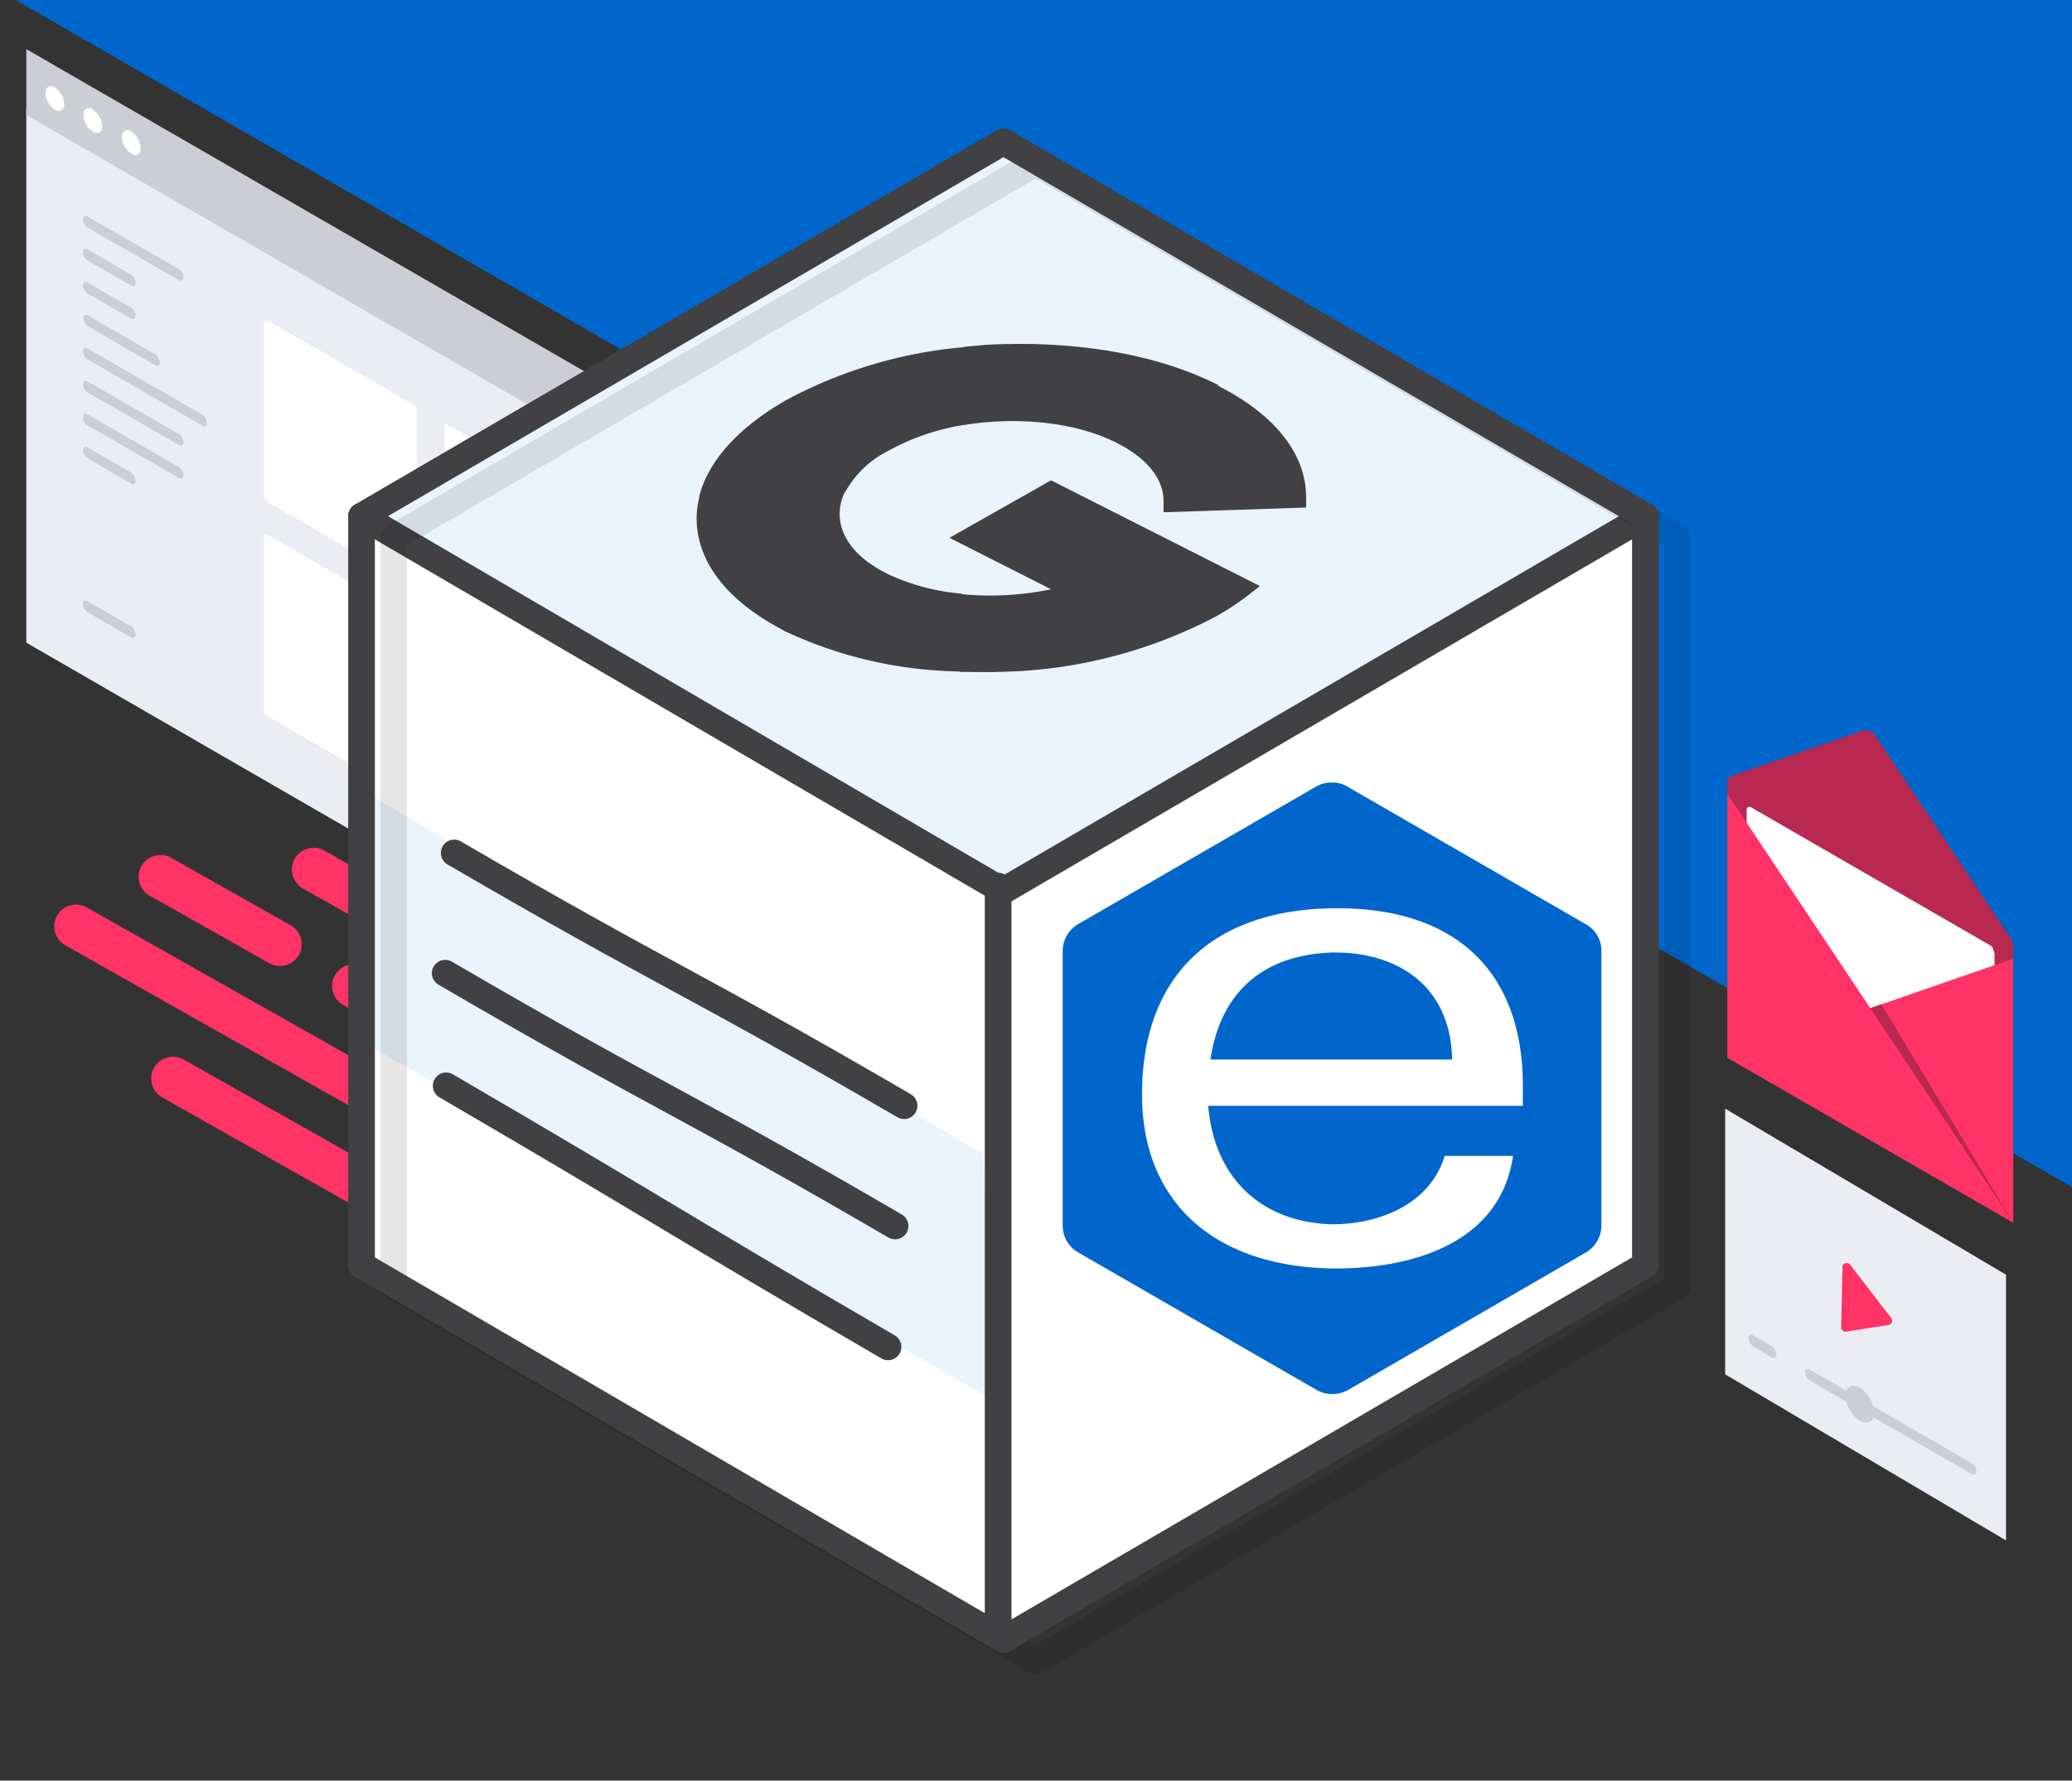 <svg id="Layer_1" data-name="Layer 1" xmlns="http://www.w3.org/2000/svg" viewBox="0 0 377 324"><rect x="0" y="0" width="377" height="324" fill="#333333" stroke="none"/><defs><style>.cls-1,.cls-6{fill:#eaeef3;}.cls-2,.cls-4{fill:#cbcfd5;}.cls-13,.cls-3,.cls-9{fill:#fff;}.cls-3,.cls-4,.cls-6,.cls-7{fill-rule:evenodd;}.cls-5{fill:#06c;}.cls-10,.cls-7{fill:#f36;}.cls-8{fill:#b92850;}.cls-11,.cls-14,.cls-16{fill:none;}.cls-11{stroke:#f36;stroke-width:7.92px;}.cls-11,.cls-13,.cls-14,.cls-16{stroke-linecap:round;stroke-linejoin:round;}.cls-12{fill:#eaf4fc;}.cls-13,.cls-14{stroke:#414042;}.cls-13,.cls-14,.cls-16{stroke-width:4.85px;}.cls-15{opacity:0.1;}.cls-16{stroke:#000;}.cls-17{fill:#414042;}</style></defs><title>Artboard 1 copy 8</title><path class="cls-1" d="M4.79,19.94v97l114.3,66v-97Z"/><path class="cls-2" d="M119.09,86.94l-114.3-66v-12l114.3,66Z"/><path class="cls-3" d="M11.69,18.94c0,1.1-.8,1.6-1.7,1a3.76,3.76,0,0,1-1.7-3c0-1.1.8-1.6,1.7-1A4,4,0,0,1,11.69,18.94Zm6.9,4c0,1.1-.8,1.6-1.7,1a3.76,3.76,0,0,1-1.7-3c0-1.1.8-1.6,1.7-1A3.76,3.76,0,0,1,18.59,22.94Zm5.3,5c.9.6,1.7.1,1.7-1a4,4,0,0,0-1.7-3c-.9-.6-1.7-.1-1.7,1A3.76,3.76,0,0,0,23.89,27.94Z"/><path class="cls-4" d="M33.39,50.44c0,.6-.4.8-.9.5L16,41.44a1.86,1.86,0,0,1-.9-1.5c0-.6.4-.8.9-.5l16.5,9.5A1.86,1.86,0,0,1,33.39,50.44Zm-9.6,1.5c.5.3.9.1.9-.5a1.86,1.86,0,0,0-.9-1.5L16,45.44c-.5-.3-.9-.1-.9.5a1.86,1.86,0,0,0,.9,1.5Zm0,6c.5.3.9.1.9-.5a1.86,1.86,0,0,0-.9-1.5L16,51.44c-.5-.3-.9-.1-.9.5a1.86,1.86,0,0,0,.9,1.5Zm0,30c.5.3.9.1.9-.5a1.86,1.86,0,0,0-.9-1.5L16,81.44c-.5-.3-.9-.1-.9.5a1.86,1.86,0,0,0,.9,1.5Zm.9,27.5a.55.55,0,0,1-.9.5l-7.8-4.5a1.86,1.86,0,0,1-.9-1.5c0-.6.4-.8.9-.5l7.8,4.5A1.86,1.86,0,0,1,24.69,115.44Zm3.5-49c.5.3.9.1.9-.5a1.86,1.86,0,0,0-.9-1.5l-12.1-7c-.5-.3-.9-.1-.9.5a1.86,1.86,0,0,0,.9,1.5Zm9.5,10.5c0,.6-.4.8-.9.5L16,65.44a1.86,1.86,0,0,1-.9-1.5c0-.6.4-.8.9-.5l20.8,12A1.86,1.86,0,0,1,37.69,76.94Zm-5.2,4c.5.3.9.1.9-.5a1.86,1.86,0,0,0-.9-1.5L16,69.44c-.5-.3-.9-.1-.9.5a1.86,1.86,0,0,0,.9,1.5Zm.9,5.5c0,.6-.4.8-.9.5L16,77.44a1.86,1.86,0,0,1-.9-1.5c0-.6.4-.8.9-.5l16.5,9.5A1.86,1.86,0,0,1,33.39,86.44Z"/><path class="cls-3" d="M48.89,58.44l26,15a1.86,1.86,0,0,1,.9,1.5v31c0,.6-.4.8-.9.5l-26-15a1.86,1.86,0,0,1-.9-1.5v-31C48,58.34,48.39,58.14,48.89,58.44Zm32.9,19,26,15a1.65,1.65,0,0,1,.9,1.5v31a.55.55,0,0,1-.9.5l-26-15a1.86,1.86,0,0,1-.9-1.5v-31C80.89,77.34,81.29,77.14,81.79,77.44Zm26,54-26-15a.55.55,0,0,0-.9.5v31a1.86,1.86,0,0,0,.9,1.5l26,15a.55.55,0,0,0,.9-.5v-31A1.65,1.65,0,0,0,107.79,131.44Zm-58.9-34,26,15a1.86,1.86,0,0,1,.9,1.5v31a.55.55,0,0,1-.9.5l-26-15a1.86,1.86,0,0,1-.9-1.5v-31C48,97.34,48.39,97.14,48.89,97.44Z"/><path class="cls-5" d="M2.87,0,377,216V0Z"/><polygon class="cls-6" points="364.99 280.29 313.89 250.07 313.89 201.73 364.99 231.94 364.99 280.29 364.99 280.29"/><path class="cls-4" d="M322.36,247a.53.53,0,0,0,.29.12A.48.48,0,0,0,323,247a.49.49,0,0,0,.21-.24.47.47,0,0,0,0-.31,1.82,1.82,0,0,0-.25-.85,1.78,1.78,0,0,0-.6-.65L319,243a.5.5,0,0,0-.29-.12.48.48,0,0,0-.31.07.47.47,0,0,0-.21.23.5.5,0,0,0,0,.32A1.94,1.94,0,0,0,319,245Z"/><path class="cls-4" d="M335.14,240.45A1.94,1.94,0,0,0,336,242a.65.65,0,0,0,.45.11l6.82-1a.56.56,0,0,0,.18-.07.48.48,0,0,0,.22-.34.45.45,0,0,0,0-.2,1.93,1.93,0,0,0-.4-1.08l-6.82-9A1.47,1.47,0,0,0,336,230a.51.51,0,0,0-.29-.13.64.64,0,0,0-.31.07.54.54,0,0,0-.21.24.5.5,0,0,0,0,.32v10Z"/><path class="cls-2" d="M358.74,268.22a.54.54,0,0,0,.87-.5,1.89,1.89,0,0,0-.87-1.5l-29.44-17a.54.54,0,0,0-.87.5,2,2,0,0,0,.26.85,1.9,1.9,0,0,0,.61.65Z"/><path class="cls-2" d="M341,257c0,1.66-1.16,2.33-2.6,1.5a5.69,5.69,0,0,1-1.84-1.94,5.77,5.77,0,0,1-.76-2.56c0-1.66,1.17-2.33,2.6-1.5A5.73,5.73,0,0,1,341,257Z"/><path class="cls-7" d="M335.24,230.61,335,241.52a.78.78,0,0,0,.9.79l7.71-1.22a.78.78,0,0,0,.5-1.25l-7.46-9.69A.78.78,0,0,0,335.24,230.61Z"/><path class="cls-8" d="M365.7,170.55a3.29,3.29,0,0,1,.6,1.9v50l-52-30v-50a1.14,1.14,0,0,1,.6-1.2l24.3-8.4a1.39,1.39,0,0,1,1.1.2,3.84,3.84,0,0,1,1.1,1.1Z"/><path class="cls-9" d="M362.6,172.55a1.17,1.17,0,0,0-.6-.6l-43.3-25a.66.66,0,0,0-.6-.1.6.6,0,0,0-.3.6v42a1.61,1.61,0,0,0,.3.9,1.17,1.17,0,0,0,.6.6L362,216a.66.66,0,0,0,.6.1.6.6,0,0,0,.3-.6v-42Z"/><path class="cls-10" d="M314.3,192.45l52,30v-48Z"/><path class="cls-8" d="M342.3,182.75l24,39.7-29.8-37.7Z"/><path class="cls-10" d="M366.3,222.45l-52-30v-48Z"/><line class="cls-11" x1="57.07" y1="158.22" x2="93.34" y2="178.71"/><line class="cls-11" x1="31.47" y1="196.24" x2="88.24" y2="228.31"/><line class="cls-11" x1="13.83" y1="168.56" x2="89.96" y2="211.57"/><line class="cls-11" x1="64.38" y1="179.4" x2="100.64" y2="199.89"/><line class="cls-11" x1="29.19" y1="159.53" x2="50.94" y2="171.81"/><polygon class="cls-9" points="298.29 229.1 298.29 92.83 181.49 24.69 64.67 92.83 64.67 229.1 181.49 297.23 298.29 229.1"/><polygon class="cls-12" points="184.76 25.34 67.98 93.47 184.04 161.66 301.56 93.47 184.76 25.34"/><polyline class="cls-12" points="181.1 254.93 67.1 190.26 66.56 144.22 178.92 210"/><path class="cls-13" d="M182.21,162.27,299.38,93.92"/><path class="cls-13" d="M65.78,93.92l115.69,67.59"/><path class="cls-13" d="M82.64,155.2c38.64,22.52,43.23,23.5,81.86,46"/><path class="cls-13" d="M81,177.08c38.62,22.53,43.22,23.5,81.86,46"/><path class="cls-13" d="M81.18,197.58c38.64,22.52,41.77,25,80.4,47.5"/><line class="cls-14" x1="181.61" y1="161.22" x2="181.61" y2="296.04"/><g class="cls-15"><polygon class="cls-16" points="305.22 234.08 305.22 97.81 188.42 29.68 71.62 97.81 71.62 234.08 188.42 302.21 305.22 234.08"/></g><polygon class="cls-14" points="299.38 230.19 299.38 93.92 182.58 25.79 65.78 93.92 65.78 230.19 182.58 298.32 299.38 230.19"/><path class="cls-9" d="M207.79,199.18c0,19.19,12.73,31.24,34.59,31.63h.68c13.44,0,29.89-4.32,32.24-20.48H262.94c-2.65,8.72-11.68,12.44-20.48,12.44-13.51-.39-21.55-9.11-22.54-21.55h57.13V197.5c0-20.48-12.07-32.23-33.62-32.23h-1C220.91,165.56,207.79,177.32,207.79,199.18Zm34.59-25.87h.68c10.4,0,20.87,5.39,21.16,19.46h-44C222.2,179.67,230.62,173.68,242.38,173.31Z"/><path class="cls-5" d="M196.17,168.15a5.67,5.67,0,0,0-2.81,4.92V223a5.58,5.58,0,0,0,2.89,4.93l43.33,25a5.85,5.85,0,0,0,5.68,0l43.24-25a5.71,5.71,0,0,0,2.88-4.93V173.07a5.5,5.5,0,0,0-2.88-4.92l-43.31-25a5.24,5.24,0,0,0-2.89-.76,5.52,5.52,0,0,0-2.88.76Zm46.29-2.88h1c21.55,0,33.62,11.68,33.62,32.23v3.72H219.84c1,12.44,9,21.16,22.54,21.55,8.72,0,17.83-3.72,20.48-12.44H275.3c-2.35,16.16-18.8,20.48-32.24,20.48h-.68c-21.86-.39-34.59-12.44-34.59-31.63C207.79,177.32,220.91,165.56,242.46,165.27Z"/><path class="cls-5" d="M264.22,192.79c-.29-14.09-10.76-19.47-21.16-19.47h-.68c-11.68.37-20.18,6.37-22.15,19.47Z"/><path class="cls-17" d="M161.53,82.08a41.94,41.94,0,0,1,13.58-4.71l13.31-7.53-13.14-6.66a83.49,83.49,0,0,0-32.08,9.54c-8.8,5-14.34,11.13-16,17.66L140.52,97l13.31-7.55A18.28,18.28,0,0,1,161.53,82.08Z"/><path class="cls-17" d="M161.25,104.32l-18.4.61-.17,9.86a77.55,77.55,0,0,0,31.86,7.39l13.3-7.52L174.78,108A39.38,39.38,0,0,1,161.25,104.32Z"/><path class="cls-17" d="M153.73,89.49l-26.47.89a17.18,17.18,0,0,0-.51,3.91c0,7.94,5.57,15.14,16,20.5l18.53-10.47C153.7,100.5,151.2,94.81,153.73,89.49Z"/><path class="cls-17" d="M221.2,112.19a48.35,48.35,0,0,0,6.48-4.32l1.56-1.23-38-19.24L172.75,97.86l18.48,9.36a53.58,53.58,0,0,1-16.47.87l-.19,14.16c2.4,0,4.82.1,7.26,0A87.52,87.52,0,0,0,221.2,112.19Z"/><path class="cls-17" d="M211.71,91.46v1.75l25.94-.86V90.73c.11-8-5.58-15.24-16-20.52l-18.4.61-.06,9.77C208.74,83.38,211.86,87.25,211.71,91.46Z"/><path class="cls-17" d="M203.21,80.59,221.74,70.1c-10.42-5.32-24.3-7.89-39.13-7.48-2.45,0-4.87.26-7.27.5l-.23,14.25C184.92,75.72,195.67,76.76,203.21,80.59Z"/></svg>